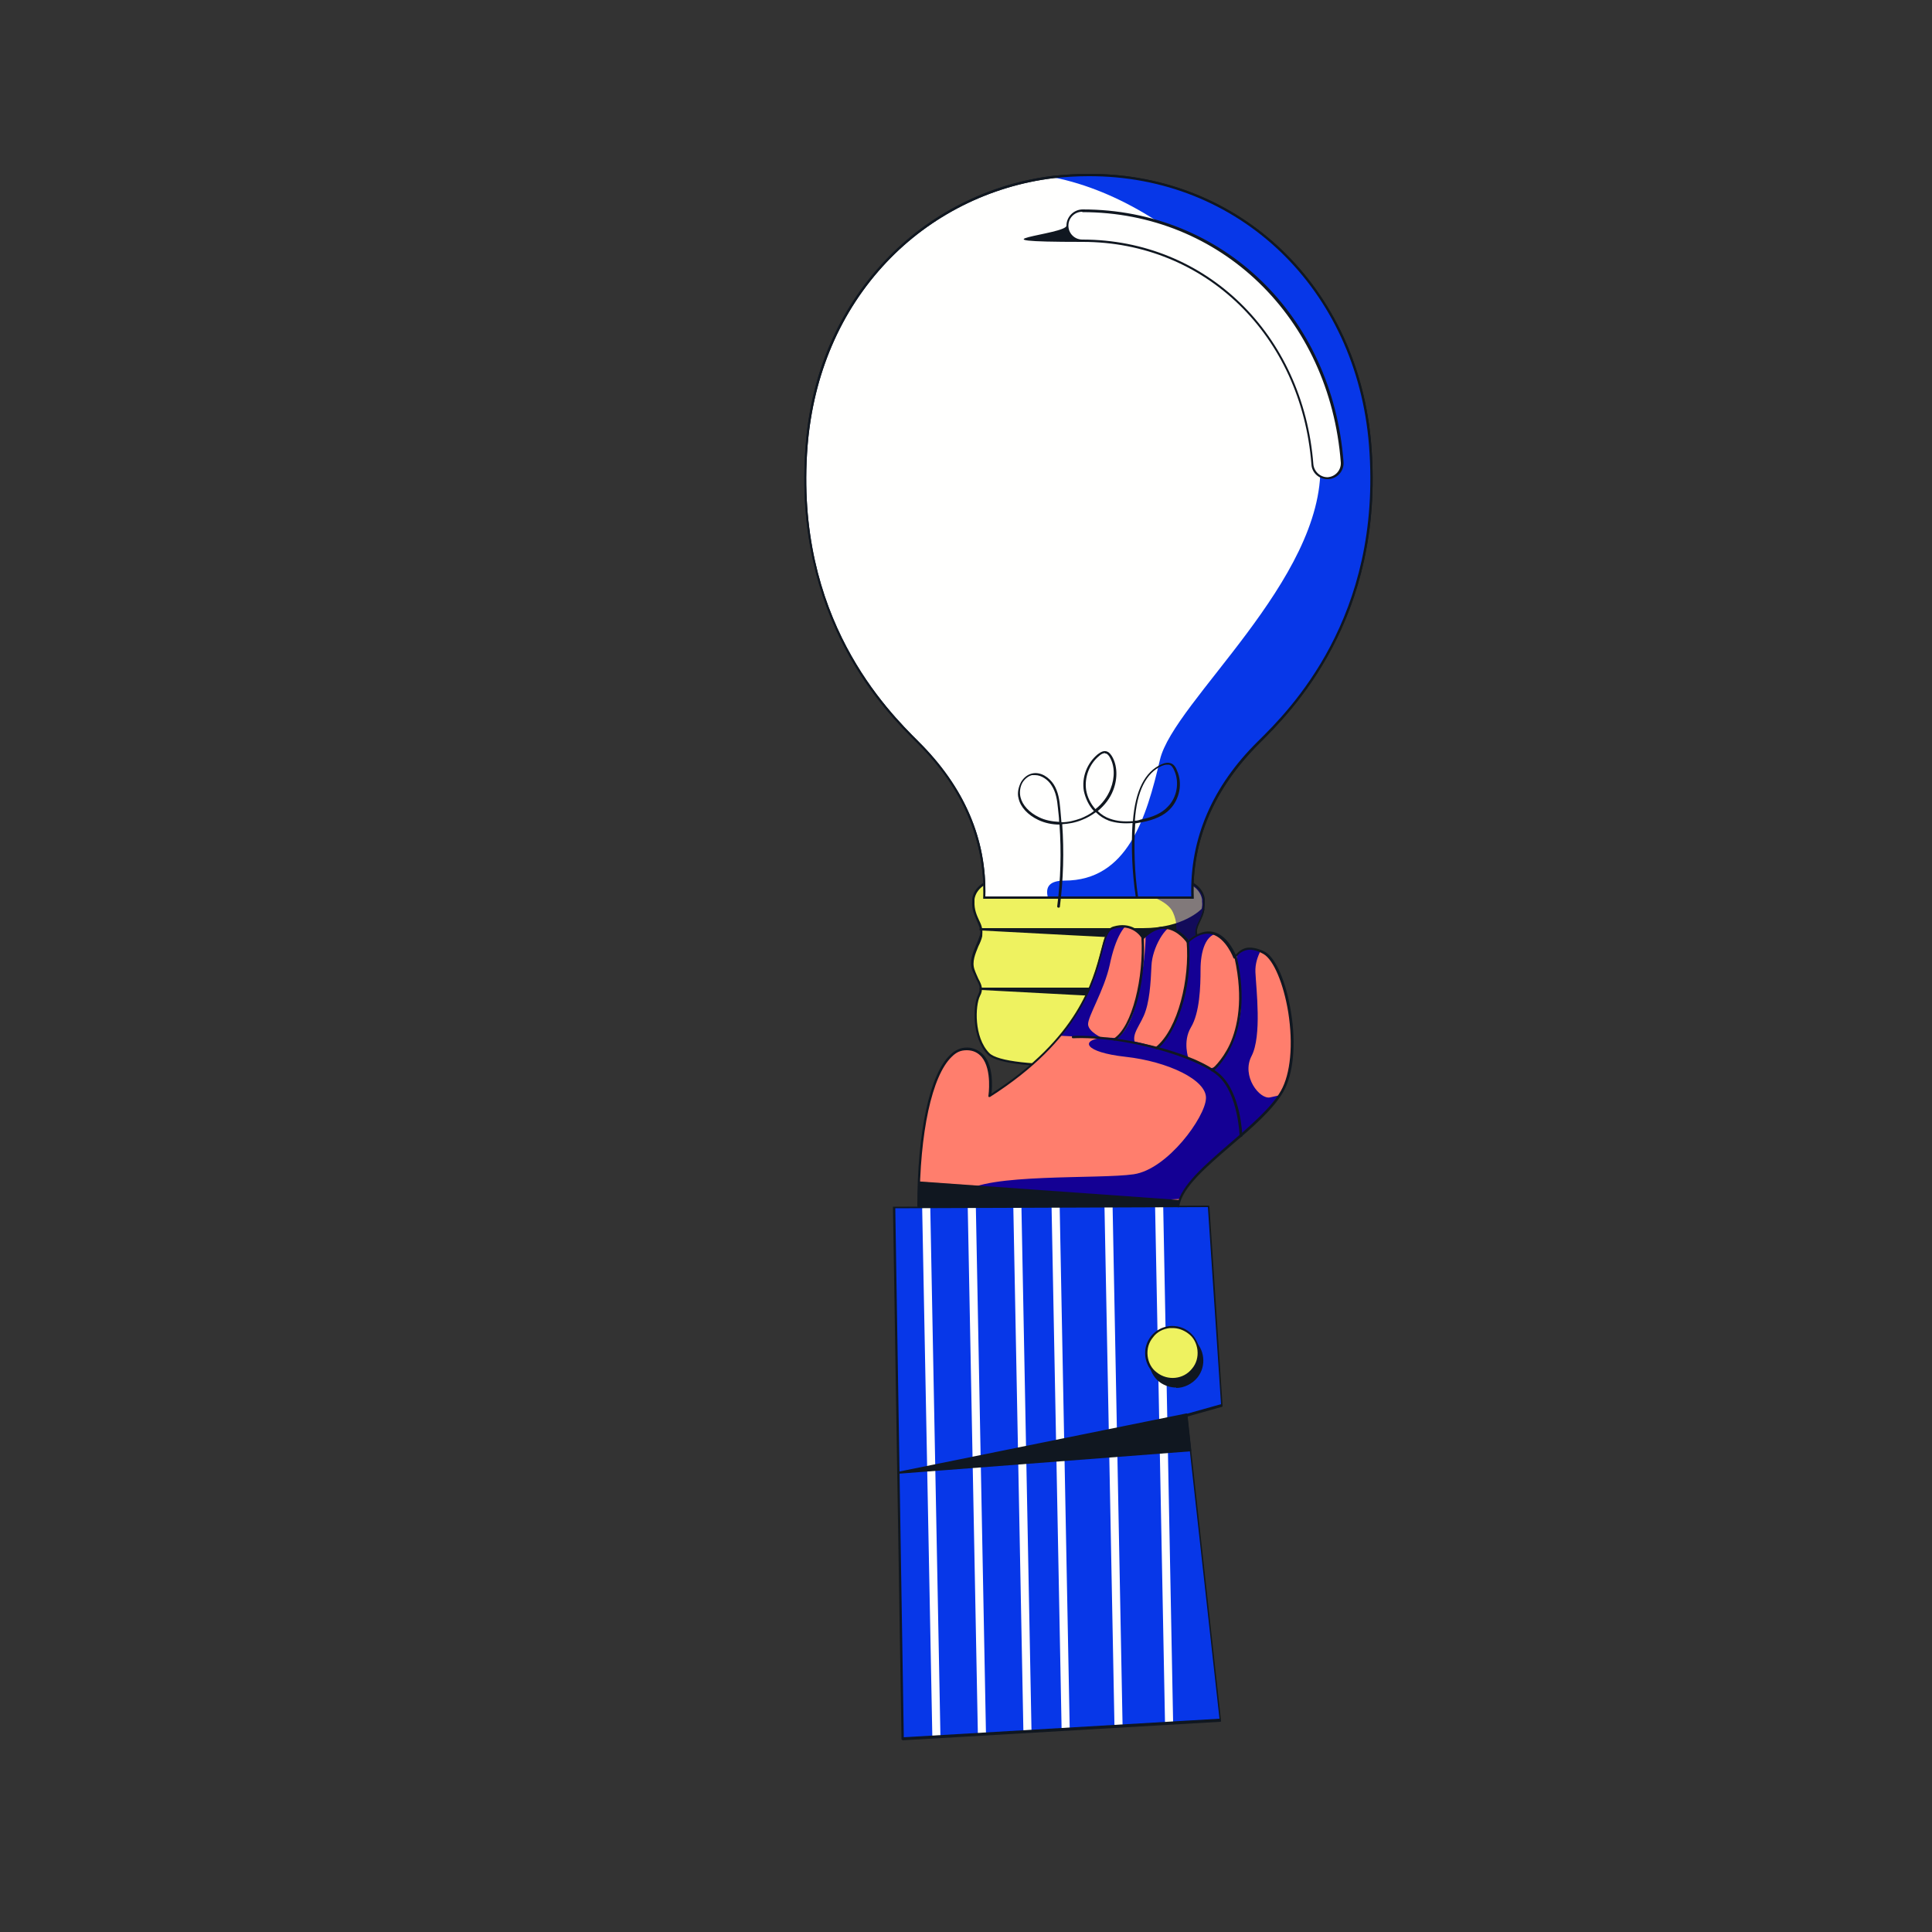 <svg xmlns="http://www.w3.org/2000/svg" xmlns:xlink="http://www.w3.org/1999/xlink" id="_0044_innovation" viewBox="0 0 500 500"><rect x="0" y="0" width="500" height="500" fill="#333333" stroke="none"/><defs><style>      .st0 {        fill: none;      }      .st1 {        fill: #eef260;      }      .st2 {        fill: #ff7e6d;      }      .st3 {        fill: #0737e8;      }      .st4 {        fill: #101720;      }      .st5 {        clip-path: url(#clippath-1);      }      .st6, .st7 {        fill: #140094;      }      .st8 {        fill: #fffffe;      }      .st7 {        opacity: .5;      }      .st9 {        fill: #008eb1;      }      .st10 {        clip-path: url(#clippath);      }    </style><clipPath id="clippath"><path class="st0" d="M304.9,312.1c1.3-9,21.1-19.6,26.9-29.7,5.8-10,.9-32.6-4.6-35.8-5.5-3.1-7.6,1.1-7.6,1.1,0,0-4-11.2-12.2-4,0,0-5.1-7.5-11.6-.9,0,0-2.4-4.3-7.8-2.7-5.4,1.6.9,22.6-32,43.5,0,0,1.9-11.9-5.9-12.2-7.8-.3-12.5,18-12.5,40.7h67.3Z"></path></clipPath><clipPath id="clippath-1"><polygon class="st0" points="231.4 312.4 312.8 312.1 316.2 363.6 307.1 366.2 315.8 445.1 233.5 449.9 231.4 312.4"></polygon></clipPath></defs><g><polygon class="st4" points="269.9 278.5 293.2 276.6 293.4 275.7 268.9 275 269.9 278.5"></polygon><path class="st4" d="M269.9,278.8c-.1,0-.3,0-.3-.2l-1-3.5v-.3c0,0,.2-.1.2-.1l24.5.6s.2,0,.2.1v.3l-.2.9c0,.1-.1.2-.3.2l-23.3,1.9h.2ZM269.3,275.3l.8,2.8,22.8-1.9v-.3l-23.6-.6h0Z"></path></g><g><path class="st9" d="M287.3,282.6h-12c-2.5,0-4.7-1.7-5.4-4.1l-2.6-9.4h27.9l-2.6,9.4c-.7,2.4-2.9,4.1-5.4,4.1h.1Z"></path><path class="st4" d="M287.3,282.9h-12c-2.6,0-4.9-1.8-5.6-4.3l-2.6-9.4v-.3s.1-.1.2-.1h27.9s.2,0,.2.1v.3l-2.6,9.4c-.7,2.5-3,4.3-5.6,4.3h.1ZM267.7,269.4l2.5,9c.6,2.3,2.7,3.9,5.1,3.9h12c2.4,0,4.4-1.6,5.1-3.9l2.5-9h-27.2Z"></path></g><path class="st1" d="M311.5,251c-1.1,3.1-2.8,4.1-1.5,6.7,1.3,2.5,1.6,10.9-2.5,15.1-3,3.1-18.1,3.2-25.7,3.1h-.1c-7.5.1-23,0-26-3.1-4-4.1-3.8-12.5-2.5-15.1,1.3-2.5-.4-3.6-1.4-6.7-1.1-3.1,1.2-6,2-8.8.2-.6.2-1.1,0-1.6-.4-2-2.2-3.8-2-7.2v-.6c.4-2.8,3.2-4.8,6.4-4.8h46.8c3.2,0,6,2,6.4,4.8v.6c0,.7,0,1.4-.1,2-.5,2.9-2.5,4.5-1.8,6.8,0,.2.1.4.2.6.9,2.6,2.8,5.3,1.8,8.2h0Z"></path><path class="st4" d="M278.2,276.1c-8.5,0-20-.5-22.6-3.2-4.2-4.3-3.8-12.9-2.5-15.4.8-1.6.4-2.5-.4-4-.3-.7-.7-1.5-1.1-2.4-.8-2.3.1-4.4,1-6.5.4-.9.7-1.7,1-2.6.1-.5.2-1,0-1.5-.1-.7-.5-1.4-.8-2.2-.6-1.4-1.4-2.9-1.2-5.1v-.6c.4-2.9,3.3-5.1,6.7-5.1h46.8c3.4,0,6.3,2.2,6.7,5.1v.6c0,.7,0,1.4-.1,2.1-.2,1.2-.7,2.2-1.1,3-.6,1.3-1.1,2.3-.7,3.6,0,.2.1.4.2.6.2.6.5,1.3.8,1.9.9,2.1,1.8,4.2,1,6.5h0c-.3,1-.7,1.8-1.1,2.4-.8,1.5-1.2,2.4-.4,4,1.3,2.5,1.7,11.1-2.5,15.4-3,3.1-17.5,3.3-25.9,3.2h-3.6l-.2.2ZM258.3,228.1c-3.1,0-5.7,2-6.1,4.6v.6c-.1,2.1.6,3.6,1.2,4.9.4.8.7,1.5.8,2.3.1.6,0,1.2,0,1.8-.2.9-.6,1.8-1,2.6-.8,2-1.7,4-1,6,.3.9.7,1.7,1,2.4.8,1.5,1.4,2.7.4,4.5-1.2,2.4-1.6,10.6,2.4,14.7,2.1,2.2,11.5,3.2,25.8,3h.1c6.7.1,22.5,0,25.5-3,4-4.1,3.6-12.3,2.4-14.7-1-1.9-.4-3.1.4-4.5.3-.7.7-1.4,1-2.4.7-2.1-.2-4.1-1-6-.3-.6-.6-1.3-.8-2,0-.2-.2-.4-.2-.7-.4-1.5.2-2.7.8-4,.4-.9.8-1.8,1-2.9.1-.6.2-1.3.1-1.9v-.6c-.4-2.6-3-4.6-6.1-4.6h-46.8.1ZM311.5,251h0Z"></path><g><path class="st4" d="M309.6,242.1c0,.2.1.4.2.6-1.6.1-3.7.3-5.8.3-4.3,0-50.1-2.5-50.1-2.5h42c10.6,0,15.3-5,15.5-5.2-.5,2.9-2.5,4.5-1.8,6.8h0Z"></path><path class="st4" d="M303.9,243.3c-4.3,0-49.7-2.5-50.1-2.5s-.3-.1-.3-.3.1-.3.3-.3h42c10.5,0,15.1-4.9,15.3-5.1,0,0,.2-.1.4,0,.1,0,.2.2.2.3-.2,1.2-.7,2.2-1.1,3.1-.6,1.3-1.1,2.3-.7,3.6h0c0,.2.1.4.2.6v.3s-.1.1-.2.1c-1.4.1-3.6.3-5.8.3h-.2ZM264.9,240.8c13.8.7,36.1,1.9,39,1.9s4-.1,5.4-.2v-.3c-.4-1.5.2-2.8.8-4.1.3-.6.6-1.2.8-1.9-1.7,1.4-6.5,4.6-15,4.6h-31,0Z"></path></g><g><path class="st4" d="M309.6,257.5c0,.2.1.4.2.6-1.6.1-3.7.3-5.8.3-4.3,0-50.1-2.5-50.1-2.5h42c10.6,0,15.3-5,15.5-5.2-.5,2.9-2.5,4.5-1.8,6.8h0Z"></path><path class="st4" d="M303.9,258.7c-4.3,0-49.7-2.5-50.1-2.5s-.3-.1-.3-.3.1-.3.3-.3h42c10.5,0,15.1-4.9,15.3-5.1,0-.1.2-.1.4,0,.1,0,.2.2.2.3-.2,1.2-.7,2.2-1.1,3.1-.6,1.3-1.1,2.3-.7,3.6h0c0,.2.1.4.2.6v.3s-.1.1-.2.1c-1.4.1-3.6.3-5.8.3h-.2ZM264.9,256.2c13.8.7,36.1,1.9,39,1.9s4-.1,5.4-.2v-.3c-.4-1.5.2-2.8.8-4.1.3-.6.6-1.2.8-1.9-1.7,1.4-6.5,4.6-15,4.6h-31,0Z"></path></g><path class="st7" d="M311.5,251c-1.1,3.1-2.8,4.1-1.5,6.7,1.3,2.5,1.6,10.9-2.5,15.1-3,3.1-18.1,3.2-25.7,3.1h-.1c6.8-.5,19.4-2.9,19.7-8,.3-5.1-7.6-9.8-9.1-10.6-1.5-.7,4.8-3.4,8.2-7.8,3.4-4.4,5.1-8.8,3.1-13.3-1.4-3.3-7-4.7-10.6-5.9-1.2-.4-2.1-1.3-2.7-2.3h14.7c3.2,0,6,2,6.4,4.8v.6c0,.7,0,1.4-.1,2-.5,2.9-2.5,4.5-1.8,6.8,0,.2.1.4.2.6.9,2.6,2.8,5.3,1.8,8.2h0Z"></path><g><path class="st2" d="M304.9,312.1c1.3-9,21.1-19.6,26.9-29.7,5.8-10,.9-32.6-4.6-35.8-5.5-3.1-7.6,1.1-7.6,1.1,0,0-4-11.2-12.2-4,0,0-5.1-7.5-11.6-.9,0,0-2.4-4.3-7.8-2.7s.9,22.6-32,43.5c0,0,1.9-11.9-5.9-12.2-7.8-.3-12.5,18-12.5,40.7h67.3Z"></path><g class="st10"><g><path class="st6" d="M249.6,308.6c5.3-5,35-3.4,43.8-4.7,8.8-1.3,18.5-14.8,18.7-19.6.3-4.8-9.9-9.6-20.8-10.8-10.8-1.2-11.7-4.3-6.1-4.9,5.5-.7,19.5,3.8,24.6,6.2,5,2.5,0,0,0,0l3.2,1.7s1.5,0,2.6-1.4c1.1-1.5,6.6-9,5.4-18.2-1.2-9.2-1-13.2-1-13.2h7.8s-3.1,3.5-2.9,7.9c.2,4.4,1.7,16.5-1,21.7-2.7,5.2,2.1,11.3,4.8,10.7,2.7-.6,5.9-1.3,5.9-1.3l-12.3,26.9-36.1,1.5-36.5-2.4h-.1Z"></path><polygon class="st4" points="308.7 310.8 232.9 305.4 232.9 315.1 311.9 318.7 308.7 310.8"></polygon><path class="st6" d="M315.8,241.5c-3.9-.1-5.1,5-5.1,9.4s-.2,11.2-2.5,15c-2.2,3.7-.6,8.1-.6,8.1l-8.3-1.4-.9-.8s2.6-1.6,5-6,5.5-17.2,3.8-24.2c-1.7-6.9,9.3-1.8,9.3-1.8l-.7,1.8h0Z"></path><path class="st6" d="M304.1,239.4c-2.5,0-5.9,5.9-6.1,10.5s-.5,9.6-2,13-3.8,5.5-1.5,8.3-6.9-1.5-6.9-1.5c0,0,3.1-1,5.3-6.6,2.2-5.6,4.5-20.6,3.2-23.8s7-2.7,7-2.7l1.2,2.8h-.2Z"></path><path class="st6" d="M293.6,238.5c-2.6,0-5,4.4-6.4,11.2-1.5,6.8-5.8,13.5-5.6,15.5.2,1.9,3.6,3.4,3.6,3.4l-13.7-.7,6.1-16.6,9.6-14,6.4,1.2h0Z"></path></g></g></g><path class="st4" d="M321.1,294.2c-.2,0-.3-.1-.3-.3s-.4-10.8-5.5-15.4c-5.3-4.8-24.1-10.4-37.6-9.8-.2,0-.3-.1-.3-.3s.1-.3.3-.3c11.4-.5,31.6,4.1,38.1,10,5.3,4.8,5.7,15.4,5.7,15.8s-.1.3-.3.3h-.1Z"></path><path class="st4" d="M313.7,277.3s-.2,0-.2-.1v-.4s2.7-2.1,4.8-6.6c1.9-4.2,3.6-11.5,1.2-22.3,0-.2,0-.3.2-.4.2,0,.3,0,.4.2,4.8,21-6,29.4-6.1,29.5h-.3Z"></path><g><path class="st8" d="M325.8,192c-11.6,11.5-17.7,24.9-17.2,40.3h-53.9c.5-15.3-5.6-28.8-17.2-40.3-11.6-11.5-32.1-35-28.8-76.7,3-38.4,30.2-65.5,63.9-69.5h0c3-.4,6-.5,9-.5,38-.2,69.7,28.3,73,70s-17.2,65.2-28.8,76.7Z"></path><path class="st4" d="M308.6,232.6h-54.1v-.2c.4-14.9-5.3-28.4-17.1-40.1-8-7.9-32.4-32.1-28.9-77,1.4-18.6,8.5-35.1,20.5-47.8,11.5-12.2,27-20,43.6-22h0c3-.3,6-.5,9-.5h.4c39.1,0,69.7,29.5,72.9,70.3,3.5,44.9-20.9,69-28.9,77h0c-11.8,11.7-17.6,25.2-17.1,40.1v.2h-.3ZM255,232h53.3c-.4-14.9,5.4-28.5,17.3-40.2,8-7.9,32.2-31.9,28.7-76.5-3.2-40.6-33.7-69.9-72.7-69.7-3,0-6,.2-8.9.5h0c-16.5,2-31.9,9.7-43.3,21.8-11.9,12.6-18.9,29-20.4,47.5-3.5,44.6,20.8,68.6,28.7,76.5,11.8,11.7,17.7,25.2,17.3,40.2h0ZM325.8,192h0Z"></path></g><path class="st3" d="M325.8,192c-11.6,11.5-17.7,24.9-17.2,40.3h-37.4c-.7-2.7.3-4.4,4.3-4.4,16.3,0,21.2-16.3,24.7-31.3s42.5-46.5,41.5-76.5-35-67.5-69.1-74.2h0c3-.4,6-.5,9-.5,38-.2,69.7,28.3,73,70s-17.2,65.2-28.8,76.7h0Z"></path><path class="st4" d="M273.9,234.9h0c-.2,0-.3-.2-.3-.3.9-7,1.1-14.1.6-21.2-1.9,0-3.8-.4-5.5-1.2-2.7-1.3-4.6-3.3-5.1-5.6-.4-1.4,0-3,.7-4.3.7-1.1,1.6-1.8,2.7-2.1,2.4-.6,4.6,1.1,5.7,2.8,1.2,1.9,1.5,4.1,1.7,6.3.1,1.2.2,2.4.3,3.5,1.7,0,3.3-.4,5-1,1.2-.5,2.4-1.1,3.4-1.9-1.3-1.4-2.2-3.3-2.6-5.2-.6-3.5.8-7.2,3.6-9.5.9-.7,1.7-1,2.4-.7.6.2.9.7,1.2,1.1,1.5,2.4,1.6,5.8.4,8.9-.8,2.1-2.2,3.9-4,5.4.9.9,2,1.6,3.2,2,1.7.6,3.6.8,5.9.6h0c.6-7.9,3.1-12.8,7.4-14.7.9-.4,1.6-.5,2.3-.3.7.2,1.3.8,1.7,1.9,1.5,3.3.7,7.4-1.8,10-1.6,1.7-4.1,2.8-7.3,3.4-.6.1-1.1.2-1.7.3-.4,6.3-.2,12.6.7,18.8,0,.2,0,.3-.3.3s-.3,0-.3-.3c-.9-6.2-1.2-12.6-.8-18.9-2.3.2-4.3,0-6.1-.6-1.3-.5-2.4-1.2-3.4-2.2-1.1.8-2.3,1.5-3.6,2-1.7.7-3.4,1-5.1,1.1.5,7.1.3,14.2-.6,21.3,0,.2-.1.3-.3.3h-.1ZM267.9,200.6h-.8c-.9.2-1.8.9-2.4,1.8-.7,1.1-.9,2.6-.6,3.9.5,2.1,2.3,4,4.8,5.2,1.6.8,3.4,1.1,5.2,1.2,0-1.2-.2-2.3-.3-3.5-.2-2.1-.5-4.2-1.7-6-.8-1.3-2.5-2.6-4.2-2.6h0ZM302,197.9c-.4,0-.8.1-1.3.3-4.1,1.8-6.5,6.6-7,14.2.5,0,1-.1,1.5-.3,3.2-.6,5.5-1.7,7-3.3,2.4-2.4,3.1-6.3,1.7-9.4-.4-.9-.8-1.4-1.4-1.5h-.5ZM286,194.9c-.5,0-1.1.3-1.5.7-2.6,2.1-3.9,5.6-3.4,8.9.3,1.8,1.2,3.6,2.4,4.9,1.8-1.4,3.1-3.2,3.9-5.2,1.2-3,1.1-6.2-.3-8.4-.2-.3-.5-.7-.9-.8h-.4.2Z"></path><path class="st4" d="M308.6,232.6h-54.1v-.2c.4-14.9-5.3-28.4-17.1-40.1-8-7.9-32.4-32.1-28.9-77,1.4-18.6,8.5-35.1,20.5-47.8,11.5-12.2,27-20,43.6-22h0c3-.3,6-.5,9-.5h.4c39.1,0,69.7,29.5,72.9,70.3,3.5,44.9-20.9,69-28.9,77h0c-11.8,11.7-17.6,25.2-17.1,40.1v.2h-.3ZM255,232h53.3c-.4-14.9,5.4-28.5,17.3-40.2,8-7.9,32.2-31.9,28.7-76.5-3.2-40.6-33.7-69.9-72.7-69.7-3,0-6,.2-8.9.5h0c-16.5,2-31.9,9.7-43.3,21.8-11.9,12.6-18.9,29-20.4,47.5-3.5,44.6,20.8,68.6,28.7,76.5,11.8,11.7,17.7,25.2,17.3,40.2h0ZM325.8,192h0Z"></path><g><path class="st8" d="M343.5,123.7c-2,0-3.7-1.5-3.8-3.6-2.6-33.6-27.6-57.9-59.5-57.9s-3.9-1.7-3.9-3.9,1.7-3.9,3.9-3.9c36,0,64.3,27.3,67.2,65,.2,2.1-1.4,4-3.6,4.2h-.3Z"></path><path class="st4" d="M343.5,124c-2.2,0-4-1.7-4.1-3.8-2.6-33.4-27.5-57.6-59.2-57.6s-4.2-1.9-4.2-4.2,1.9-4.2,4.2-4.2c36.2,0,64.6,27.5,67.5,65.3.2,2.3-1.5,4.3-3.8,4.5h-.4ZM280.1,54.8c-2,0-3.6,1.6-3.6,3.6s1.6,3.6,3.6,3.6c32,0,57.2,24.5,59.8,58.2.2,1.9,1.9,3.4,3.8,3.3,2-.2,3.4-1.9,3.3-3.8-2.9-37.5-31.1-64.8-66.9-64.8h0Z"></path></g><g><polygon class="st3" points="231.4 312.4 312.8 312.1 316.2 363.6 307.1 366.2 315.8 445.1 233.5 449.9 231.4 312.4"></polygon><g class="st5"><g><rect class="st8" x="239.9" y="303.4" width="2.1" height="151.3" transform="translate(-7.2 4.7) rotate(-1.1)"></rect><rect class="st8" x="251.8" y="308.1" width="2.1" height="151.3" transform="translate(-7.3 4.9) rotate(-1.1)"></rect><rect class="st8" x="263.7" y="312.5" width="2.1" height="151.3" transform="translate(-7.4 5.2) rotate(-1.1)"></rect><rect class="st8" x="273.6" y="310.4" width="2.1" height="151.3" transform="translate(-7.4 5.3) rotate(-1.1)"></rect><rect class="st8" x="287.2" y="308.8" width="2.1" height="151.3" transform="translate(-7.3 5.6) rotate(-1.1)"></rect><rect class="st8" x="300.3" y="308" width="2.1" height="151.3" transform="translate(-7.3 5.9) rotate(-1.1)"></rect></g></g></g><path class="st4" d="M233.5,450.2h-.2v-.2l-2.2-137.5v-.2h.2l81.4-.3h0c.2,0,.3.1.3.3l3.4,51.5c0,.1,0,.3-.2.3l-8.9,2.5,8.7,78.7v.2s-.1.1-.2.1l-82.3,4.8h0v-.2ZM231.7,312.7l2.2,136.9,81.7-4.8-8.7-78.6c0-.1,0-.3.2-.3l8.9-2.5-3.4-51-80.8.3h0Z"></path><g><polygon class="st4" points="307.1 366.2 232.5 381.2 308.1 375.4 307.1 366.2"></polygon><path class="st4" d="M232.5,381.5c-.1,0-.3-.1-.3-.3s0-.3.2-.3l74.6-15.1h.2s.1.1.1.2l1,9.3v.2s-.1.1-.2.1l-75.6,5.8h0ZM306.8,366.5l-69.5,14,70.4-5.4-1-8.6h.1Z"></path></g><g><circle class="st4" cx="304.4" cy="352" r="6.8"></circle><path class="st4" d="M304.4,359.1c-1.5,0-3.1-.5-4.4-1.5-3-2.4-3.5-6.9-1.1-9.9s6.9-3.5,9.9-1.1h0c3,2.4,3.5,6.9,1.1,9.9-1.4,1.7-3.5,2.7-5.5,2.7h0ZM304.4,345.5c-1.9,0-3.8.8-5.1,2.4-2.2,2.8-1.8,6.9,1,9.1s6.9,1.8,9.1-1,1.8-6.9-1-9.1h0c-1.2-1-2.6-1.4-4-1.4Z"></path></g><g><circle class="st1" cx="303.4" cy="350.2" r="6.8"></circle><path class="st4" d="M303.4,357.2c-1.5,0-3.1-.5-4.4-1.5-1.5-1.2-2.4-2.9-2.6-4.7-.2-1.9.3-3.7,1.5-5.2s2.9-2.4,4.7-2.6c1.9-.2,3.7.3,5.2,1.5h0c3,2.4,3.5,6.9,1.1,9.9-1.4,1.7-3.5,2.7-5.5,2.7h0ZM303.4,343.7h-.7c-1.7.2-3.3,1-4.3,2.4-1.1,1.3-1.6,3-1.4,4.8.2,1.7,1,3.3,2.4,4.3,2.8,2.2,6.9,1.8,9.1-1,1.1-1.3,1.6-3,1.4-4.8-.2-1.7-1-3.3-2.4-4.3h0c-1.2-.9-2.6-1.4-4-1.4h-.1Z"></path></g><path class="st4" d="M304.9,312.4h-67.2c-.2,0-.3-.1-.3-.3,0-19.1,3.2-34.1,8.5-39.1,1.3-1.3,2.8-1.9,4.4-1.9s3.3.8,4.4,2.1c2.4,2.9,2.1,8,1.9,9.8,22.5-14.5,26.2-29,28.3-36.9.9-3.5,1.5-5.8,3.2-6.3,4.6-1.4,7.2,1.5,7.9,2.5,1.9-1.8,3.9-2.7,5.9-2.5,3,.3,5,2.6,5.7,3.5,2.3-1.9,4.5-2.6,6.5-2.1,3.2.8,5.1,4.5,5.7,5.9.4-.5,1.2-1.3,2.4-1.7s3.3-.1,5.3,1c2.7,1.6,5.4,7.8,6.6,15.5,1.4,8.4.6,16.2-2,20.7s-8,9.2-13.3,13.7c-6.6,5.7-12.9,11-13.6,15.9,0,.1-.1.3-.3.3h0ZM238,311.8h66.7c.9-5,7.2-10.4,13.7-16,5.2-4.5,10.6-9.1,13.1-13.5s3.2-12,1.9-20.3c-1.2-7.4-3.8-13.6-6.4-15.1-1.8-1-3.4-1.4-4.8-.9-1.6.5-2.4,1.9-2.4,1.9,0,.1-.2.2-.3.2s-.2,0-.3-.2c0,0-1.9-5.1-5.5-6.1-1.9-.5-4,.2-6.2,2.2h-.2s-.2,0-.2-.1c0,0-2.2-3.2-5.4-3.5-1.9-.2-3.8.7-5.7,2.6h-.3s-.2,0-.2-.1c0-.2-2.4-4.1-7.4-2.5-1.4.4-2,2.6-2.8,5.9-2.1,8-5.9,22.8-29.1,37.6h-.3s-.2-.2-.1-.3c0,0,1-6.7-1.7-10-1-1.2-2.3-1.8-3.9-1.8s-2.7.5-3.9,1.7c-5.1,4.9-8.3,19.6-8.3,38.4h0Z"></path><path class="st4" d="M299.3,271.5s-.2,0-.2-.1c-.1-.1,0-.3,0-.4,5.9-4.8,8.8-17.9,8-27.2,0-.2.1-.3.3-.3s.3.1.3.3c1,12.4-3.4,23.9-8.3,27.8h-.2.1Z"></path><path class="st4" d="M288.5,269.3c-.1,0-.2,0-.3-.1v-.4c4.9-3,7.8-16.1,7.2-26,0-.2.1-.3.3-.3s.3.1.3.3c.7,12.7-3.3,24-7.5,26.5h-.2.2Z"></path></svg>